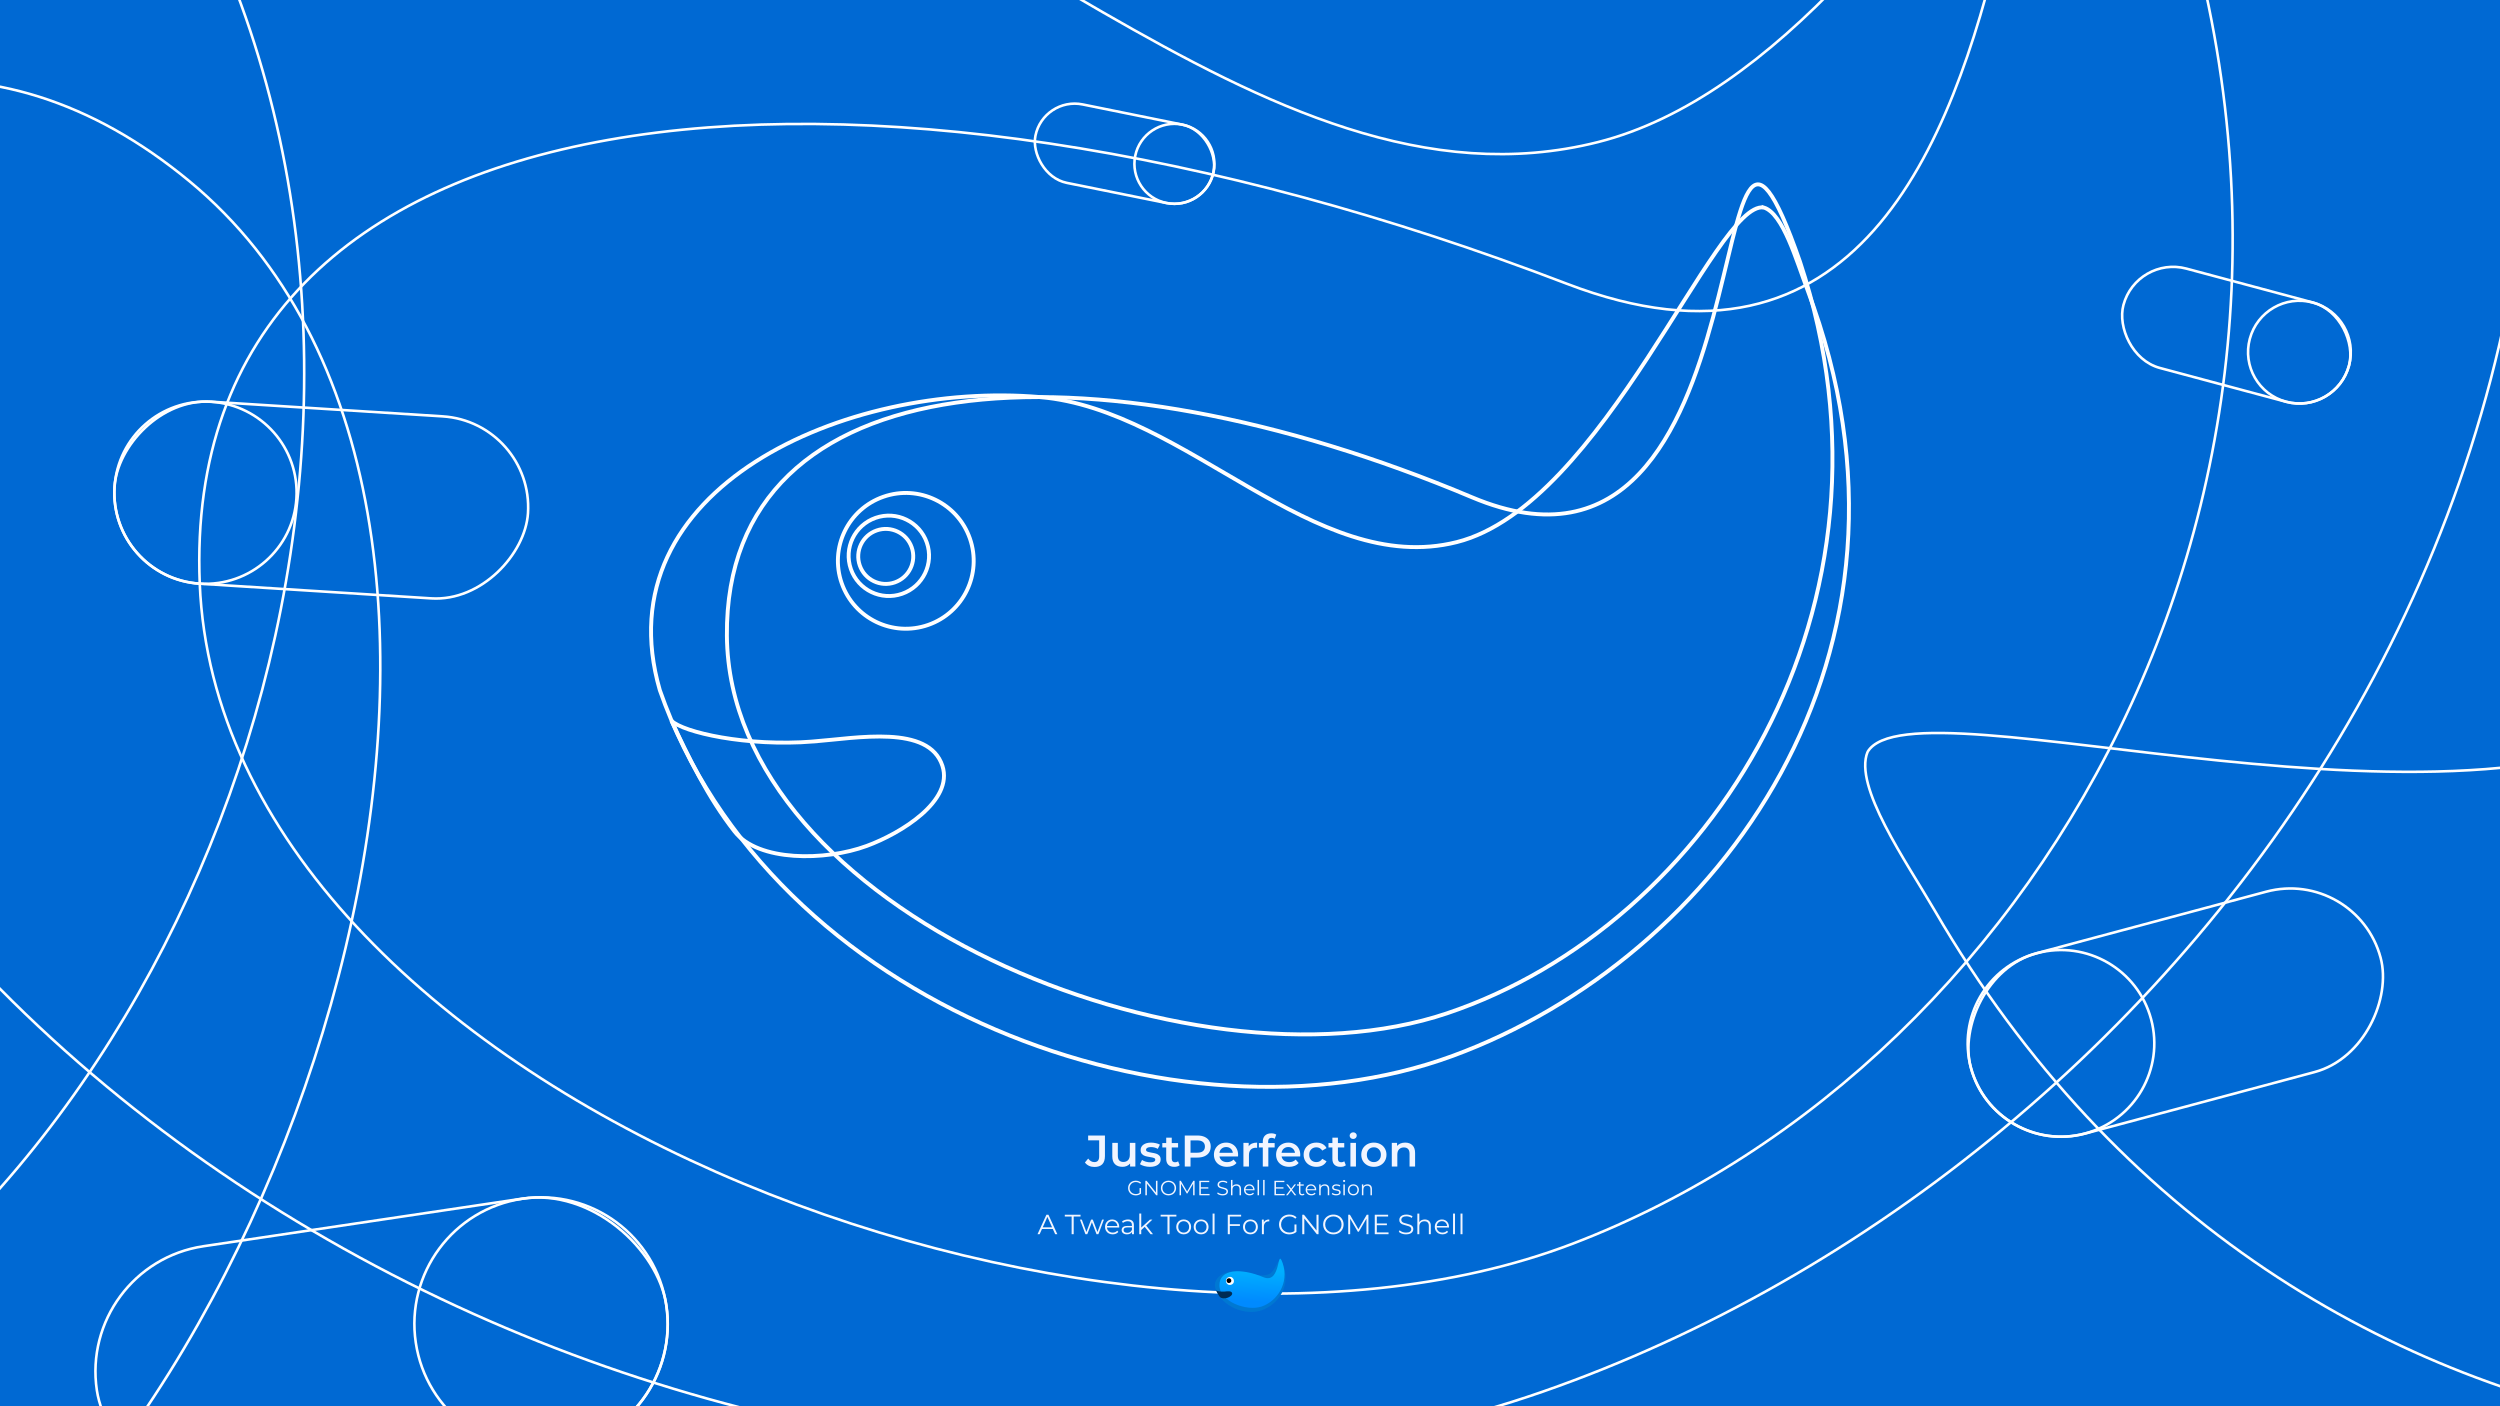 <?xml version="1.0" encoding="UTF-8" standalone="no"?>
<!-- Created with Inkscape (http://www.inkscape.org/) -->

<svg
   width="1920"
   height="1080"
   viewBox="0 0 508 285.75"
   version="1.1"
   id="svg5"
   sodipodi:docname="intro.svg"
   inkscape:export-filename="intro-plain.png"
   inkscape:export-xdpi="96"
   inkscape:export-ydpi="96"
   inkscape:version="1.2.2 (b0a8486541, 2023-12-01)"
   xmlns:inkscape="http://www.inkscape.org/namespaces/inkscape"
   xmlns:sodipodi="http://sodipodi.sourceforge.net/DTD/sodipodi-0.dtd"
   xmlns:xlink="http://www.w3.org/1999/xlink"
   xmlns="http://www.w3.org/2000/svg"
   xmlns:svg="http://www.w3.org/2000/svg"
   xmlns:rdf="http://www.w3.org/1999/02/22-rdf-syntax-ns#"
   xmlns:cc="http://creativecommons.org/ns#"
   xmlns:dc="http://purl.org/dc/elements/1.1/">
  <rect x="0" y="0" width="508" height="285.75" fill="#808080" stroke="none"/>
  <title
     id="title364">Just Perfection Extension Intro</title>
  <sodipodi:namedview
     id="namedview52"
     pagecolor="#ffffff"
     bordercolor="#666666"
     borderopacity="1.0"
     inkscape:showpageshadow="2"
     inkscape:pageopacity="0.0"
     inkscape:pagecheckerboard="0"
     inkscape:deskcolor="#d1d1d1"
     showgrid="false"
     inkscape:zoom="0.5"
     inkscape:cx="918"
     inkscape:cy="465"
     inkscape:window-width="1920"
     inkscape:window-height="1048"
     inkscape:window-x="0"
     inkscape:window-y="0"
     inkscape:window-maximized="1"
     inkscape:current-layer="layer3" />
  <defs
     id="defs2">
    <linearGradient
       inkscape:collect="always"
       id="linearGradient2000">
      <stop
         style="stop-color:#ffcc00;stop-opacity:1"
         offset="0"
         id="stop1996" />
      <stop
         style="stop-color:#ff0066;stop-opacity:1"
         offset="1"
         id="stop1998" />
    </linearGradient>
    <linearGradient
       xlink:href="#linearGradient905"
       id="linearGradient921"
       x1="14.428"
       y1="14.138"
       x2="12.066"
       y2="5.322"
       gradientUnits="userSpaceOnUse"
       gradientTransform="matrix(1.21,0,0,1.21,22.397,183.019)" />
    <linearGradient
       id="linearGradient905">
      <stop
         style="stop-color:#006ec1;stop-opacity:1"
         offset="0"
         id="stop901" />
      <stop
         style="stop-color:#00afff;stop-opacity:1"
         offset="1"
         id="stop903" />
    </linearGradient>
    <linearGradient
       xlink:href="#linearGradient895"
       id="linearGradient919"
       x1="22.696"
       y1="-9.482"
       x2="30.226"
       y2="3.561"
       gradientUnits="userSpaceOnUse"
       gradientTransform="matrix(1.21,0,0,1.21,110.906,147.3)" />
    <linearGradient
       id="linearGradient895">
      <stop
         style="stop-color:#00bcff;stop-opacity:1"
         offset="0"
         id="stop891" />
      <stop
         style="stop-color:#0078ff;stop-opacity:1"
         offset="1"
         id="stop893" />
    </linearGradient>
    <linearGradient
       xlink:href="#linearGradient849"
       id="linearGradient909"
       x1="6.534"
       y1="21.087"
       x2="6.534"
       y2="4.125"
       gradientUnits="userSpaceOnUse"
       gradientTransform="matrix(1.21,0,0,1.21,22.397,183.019)" />
    <linearGradient
       id="linearGradient849">
      <stop
         id="stop845"
         offset="0"
         style="stop-color:#0078d2;stop-opacity:1" />
      <stop
         id="stop847"
         offset="1"
         style="stop-color:#00ddff;stop-opacity:1" />
    </linearGradient>
    <linearGradient
       xlink:href="#linearGradient895"
       id="linearGradient897"
       x1="23.271"
       y1="12.054"
       x2="23.271"
       y2="38.226"
       gradientUnits="userSpaceOnUse"
       gradientTransform="matrix(1.21,0,0,1.21,22.397,183.019)" />
    <linearGradient
       xlink:href="#linearGradient915"
       id="linearGradient917"
       x1="19.011"
       y1="-3.2"
       x2="24.39"
       y2="-1.324"
       gradientUnits="userSpaceOnUse"
       gradientTransform="matrix(1.21,0,0,1.21,180.188,39.111)" />
    <linearGradient
       id="linearGradient915">
      <stop
         style="stop-color:#0061aa;stop-opacity:1"
         offset="0"
         id="stop911" />
      <stop
         style="stop-color:#1600b6;stop-opacity:0"
         offset="1"
         id="stop913" />
    </linearGradient>
    <linearGradient
       inkscape:collect="always"
       xlink:href="#linearGradient2000"
       id="linearGradient2002"
       x1="130.076"
       y1="262.997"
       x2="485.058"
       y2="58.049"
       gradientUnits="userSpaceOnUse" />
    <linearGradient
       inkscape:collect="always"
       xlink:href="#linearGradient1325"
       id="linearGradient1327-3"
       x1="289.497"
       y1="167.744"
       x2="294.377"
       y2="61.262"
       gradientUnits="userSpaceOnUse" />
    <linearGradient
       inkscape:collect="always"
       id="linearGradient1325">
      <stop
         style="stop-color:#008aff;stop-opacity:1"
         offset="0"
         id="stop1321" />
      <stop
         style="stop-color:#00afff;stop-opacity:1"
         offset="1"
         id="stop1323" />
    </linearGradient>
  </defs>
  <g
     inkscape:groupmode="layer"
     id="layer3"
     inkscape:label="Background"
     style="fill:url(#linearGradient2002);fill-opacity:1">
    <rect
       style="fill:#0069d3;fill-opacity:1;stroke:#1a1a1a;stroke-width:0.573;stroke-dasharray:none;stroke-opacity:1;stop-color:#000000"
       id="rect1203"
       width="543.474"
       height="313.35"
       x="-17.737"
       y="-13.8" />
  </g>
  <g
     inkscape:groupmode="layer"
     id="layer2"
     inkscape:label="Lines"
     style="display:inline;stroke:#ffffff" />
  <path
     d="M 474.077,-133.948 C 450.772,-137.497 396.125,10.883 324.702,28.875 255.3,46.357 193.227,-35.55 121.922,-41.695 27.819,-49.805 -91.528,2.724 -63.108,100.91 -9.332,255.129 181.865,328.68 313.499,282.78 445.134,236.88 562.481,83.454 495.368,-93.829 490.008,-107.988 483.472,-131.069 474.077,-133.948 Z"
     style="display:inline;fill:none;fill-opacity:1;stroke:#ffffff;stroke-width:0.529;stroke-dasharray:none"
     id="path2740-6-7"
     sodipodi:nodetypes="cascascc" />
  <path
     d="M 438.485,-34.767 C 396.134,-144.632 435.889,102.754 318.369,57.653 173.532,2.068 36.381,15.01 40.588,118.591 44.775,221.683 223.168,289.568 319.544,252.727 416.41,215.698 485.682,93.41 438.495,-34.742 c -0.002,-0.007 -4.3e-4,-0.021 -0.008,-0.025 -3.8e-4,-1.72e-4 -9.9e-4,4.21e-4 -9.9e-4,4.21e-4 z"
     style="display:inline;fill:none;fill-opacity:1;stroke:#ffffff;stroke-width:0.529;stroke-dasharray:none"
     id="path2747-2-5"
     sodipodi:nodetypes="sssasass" />
  <g
     inkscape:groupmode="layer"
     id="layer4"
     inkscape:label="Logo"
     style="display:inline">
    <g
       id="g1281"
       transform="translate(-0.117,18.628)">
      <path
         d="m 358.51,23.536 c -9.732,-1.482 -32.552,60.479 -62.377,67.992 -28.981,7.3 -54.902,-26.902 -84.677,-29.469 -39.296,-3.387 -89.133,18.549 -77.265,59.549 22.456,64.399 105.614,94.73 161.124,74.313 53.658,-19.736 100.111,-81.603 72.086,-155.633 -2.238,-5.912 -4.967,-15.551 -8.891,-16.753 z"
         style="fill:none;fill-opacity:1;stroke:#ffffff;stroke-width:0.794;stroke-dasharray:none"
         id="path2740-6"
         sodipodi:nodetypes="cascascc" />
      <path
         d="M 365.857,34.502 C 344.856,-25.701 362.047,108.887 299.23,82.422 221.812,49.805 147.355,54.411 147.821,110.546 c 0.463,55.87 94.14,94.29 146.344,76.727 53.312,-17.936 94.995,-82.573 71.697,-152.758 -10e-4,-0.004 1.3e-4,-0.011 -0.004,-0.014 -2e-4,-9.7e-5 -6.1e-4,2.09e-4 -6.1e-4,2.09e-4 z"
         style="fill:none;fill-opacity:1;stroke:#ffffff;stroke-width:0.794;stroke-dasharray:none"
         id="path2747-2"
         sodipodi:nodetypes="sssasass" />
      <circle
         transform="rotate(70.776)"
         r="13.794"
         cy="-142.514"
         cx="150.661"
         id="path2745-9"
         style="fill:none;fill-opacity:1;stroke:#ffffff;stroke-width:0.794;stroke-dasharray:none" />
      <circle
         transform="rotate(70.776)"
         r="8.171"
         cy="-139.598"
         cx="148.563"
         id="circle2815-1"
         style="fill:none;stroke:#ffffff;stroke-width:0.794;stroke-dasharray:none" />
      <circle
         transform="rotate(70.776)"
         r="5.589"
         cy="-138.963"
         cx="148.471"
         id="circle2817-2"
         style="fill:none;stroke:#ffffff;stroke-width:0.794;stroke-dasharray:none" />
      <path
         d="m 165.372,132.048 c -13.562,1.076 -26.445,-1.867 -28.831,-4.235 3.67,7.767 7.37,15.522 12.831,22.508 4.82,6.166 18.405,6.05 26.86,2.945 7.005,-2.573 17.686,-9.164 15.386,-16.264 -2.744,-8.47 -17.371,-5.659 -26.246,-4.955 z"
         style="color:#000000;font-style:normal;font-variant:normal;font-weight:normal;font-stretch:normal;font-size:medium;line-height:normal;font-family:sans-serif;font-variant-ligatures:normal;font-variant-position:normal;font-variant-caps:normal;font-variant-numeric:normal;font-variant-alternates:normal;font-feature-settings:normal;text-indent:0;text-align:start;text-decoration:none;text-decoration-line:none;text-decoration-style:solid;text-decoration-color:#000000;letter-spacing:normal;word-spacing:normal;text-transform:none;writing-mode:lr-tb;direction:ltr;text-orientation:mixed;dominant-baseline:auto;baseline-shift:baseline;text-anchor:start;white-space:normal;shape-padding:0;clip-rule:nonzero;display:inline;overflow:visible;visibility:visible;isolation:auto;mix-blend-mode:normal;color-interpolation:sRGB;color-interpolation-filters:linearRGB;solid-color:#000000;solid-opacity:1;fill:none;fill-opacity:0.285;fill-rule:nonzero;stroke:#ffffff;stroke-width:0.794;stroke-linecap:butt;stroke-linejoin:miter;stroke-miterlimit:4;stroke-dasharray:none;stroke-dashoffset:0;stroke-opacity:1;color-rendering:auto;image-rendering:auto;shape-rendering:auto;text-rendering:auto;enable-background:accumulate"
         id="path2834-7"
         sodipodi:nodetypes="scsaas" />
    </g>
  </g>
  <g
     inkscape:groupmode="layer"
     id="layer1"
     inkscape:label="Texts"
     style="fill:#ffffff">
    <g
       aria-label="A Tweak Tool For GNOME Shell"
       id="text477"
       style="font-weight:bold;font-size:5.652px;line-height:1.25;font-family:Montserrat;-inkscape-font-specification:'Montserrat Bold';text-align:center;text-anchor:middle;fill:#f1f5ff;stroke-width:0.141">
      <path
         d="m 213.935,249.734 h -2.204 l -0.475,1.057 h -0.435 l 1.809,-3.956 h 0.413 l 1.809,3.956 h -0.441 z m -0.153,-0.339 -0.949,-2.125 -0.949,2.125 z"
         style="font-weight:normal;-inkscape-font-specification:Montserrat"
         id="path439" />
      <path
         d="m 217.756,247.197 h -1.39 v -0.362 h 3.199 v 0.362 h -1.39 v 3.594 h -0.418 z"
         style="font-weight:normal;-inkscape-font-specification:Montserrat"
         id="path441" />
      <path
         d="m 224.317,247.818 -1.125,2.973 h -0.379 l -0.938,-2.436 -0.938,2.436 h -0.379 l -1.119,-2.973 h 0.384 l 0.933,2.526 0.955,-2.526 h 0.345 l 0.949,2.526 0.944,-2.526 z"
         style="font-weight:normal;-inkscape-font-specification:Montserrat"
         id="path443" />
      <path
         d="M 227.426,249.429 H 224.939 q 0.034,0.463 0.356,0.752 0.322,0.283 0.814,0.283 0.277,0 0.509,-0.096 0.232,-0.102 0.401,-0.294 l 0.226,0.26 q -0.198,0.237 -0.497,0.362 -0.294,0.124 -0.65,0.124 -0.458,0 -0.814,-0.192 -0.35,-0.198 -0.548,-0.543 -0.198,-0.345 -0.198,-0.78 0,-0.435 0.186,-0.78 0.192,-0.345 0.52,-0.537 0.333,-0.192 0.746,-0.192 0.413,0 0.74,0.192 0.328,0.192 0.514,0.537 0.186,0.339 0.186,0.78 z m -1.436,-1.289 q -0.43,0 -0.723,0.277 -0.288,0.271 -0.328,0.712 h 2.108 q -0.04,-0.441 -0.333,-0.712 -0.288,-0.277 -0.723,-0.277 z"
         style="font-weight:normal;-inkscape-font-specification:Montserrat"
         id="path445" />
      <path
         d="m 229.206,247.796 q 0.582,0 0.893,0.294 0.311,0.288 0.311,0.859 v 1.842 h -0.384 v -0.463 q -0.136,0.232 -0.401,0.362 -0.26,0.13 -0.622,0.13 -0.497,0 -0.791,-0.237 -0.294,-0.237 -0.294,-0.627 0,-0.379 0.271,-0.61 0.277,-0.232 0.876,-0.232 h 0.944 v -0.181 q 0,-0.384 -0.215,-0.582 -0.215,-0.203 -0.627,-0.203 -0.283,0 -0.543,0.096 -0.26,0.09 -0.446,0.254 l -0.181,-0.3 q 0.226,-0.192 0.543,-0.294 0.316,-0.107 0.667,-0.107 z m -0.141,2.707 q 0.339,0 0.582,-0.153 0.243,-0.158 0.362,-0.452 v -0.486 h -0.933 q -0.763,0 -0.763,0.531 0,0.26 0.198,0.413 0.198,0.147 0.554,0.147 z"
         style="font-weight:normal;-inkscape-font-specification:Montserrat"
         id="path447" />
      <path
         d="m 232.603,249.299 -0.701,0.644 v 0.848 h -0.401 v -4.194 h 0.401 v 2.843 l 1.775,-1.622 h 0.497 l -1.272,1.215 1.39,1.758 h -0.492 z"
         style="font-weight:normal;-inkscape-font-specification:Montserrat"
         id="path449" />
      <path
         d="m 237.231,247.197 h -1.39 v -0.362 h 3.199 v 0.362 h -1.39 v 3.594 h -0.418 z"
         style="font-weight:normal;-inkscape-font-specification:Montserrat"
         id="path451" />
      <path
         d="m 240.526,250.819 q -0.43,0 -0.774,-0.192 -0.345,-0.198 -0.543,-0.543 -0.198,-0.345 -0.198,-0.78 0,-0.435 0.198,-0.78 0.198,-0.345 0.543,-0.537 0.345,-0.192 0.774,-0.192 0.43,0 0.774,0.192 0.345,0.192 0.537,0.537 0.198,0.345 0.198,0.78 0,0.435 -0.198,0.78 -0.192,0.345 -0.537,0.543 -0.345,0.192 -0.774,0.192 z m 0,-0.356 q 0.317,0 0.565,-0.141 0.254,-0.147 0.396,-0.413 0.141,-0.266 0.141,-0.605 0,-0.339 -0.141,-0.605 -0.141,-0.266 -0.396,-0.407 -0.249,-0.147 -0.565,-0.147 -0.316,0 -0.571,0.147 -0.249,0.141 -0.396,0.407 -0.141,0.266 -0.141,0.605 0,0.339 0.141,0.605 0.147,0.266 0.396,0.413 0.254,0.141 0.571,0.141 z"
         style="font-weight:normal;-inkscape-font-specification:Montserrat"
         id="path453" />
      <path
         d="m 244.07,250.819 q -0.43,0 -0.774,-0.192 -0.345,-0.198 -0.543,-0.543 -0.198,-0.345 -0.198,-0.78 0,-0.435 0.198,-0.78 0.198,-0.345 0.543,-0.537 0.345,-0.192 0.774,-0.192 0.43,0 0.774,0.192 0.345,0.192 0.537,0.537 0.198,0.345 0.198,0.78 0,0.435 -0.198,0.78 -0.192,0.345 -0.537,0.543 -0.345,0.192 -0.774,0.192 z m 0,-0.356 q 0.316,0 0.565,-0.141 0.254,-0.147 0.396,-0.413 0.141,-0.266 0.141,-0.605 0,-0.339 -0.141,-0.605 -0.141,-0.266 -0.396,-0.407 -0.249,-0.147 -0.565,-0.147 -0.317,0 -0.571,0.147 -0.249,0.141 -0.396,0.407 -0.141,0.266 -0.141,0.605 0,0.339 0.141,0.605 0.147,0.266 0.396,0.413 0.254,0.141 0.571,0.141 z"
         style="font-weight:normal;-inkscape-font-specification:Montserrat"
         id="path455" />
      <path
         d="m 246.398,246.598 h 0.401 v 4.194 h -0.401 z"
         style="font-weight:normal;-inkscape-font-specification:Montserrat"
         id="path457" />
      <path
         d="m 249.903,247.197 v 1.554 h 2.046 v 0.362 h -2.046 v 1.679 h -0.418 v -3.956 h 2.713 v 0.362 z"
         style="font-weight:normal;-inkscape-font-specification:Montserrat"
         id="path459" />
      <path
         d="m 254.09,250.819 q -0.43,0 -0.774,-0.192 -0.345,-0.198 -0.543,-0.543 -0.198,-0.345 -0.198,-0.78 0,-0.435 0.198,-0.78 0.198,-0.345 0.543,-0.537 0.345,-0.192 0.774,-0.192 0.43,0 0.774,0.192 0.345,0.192 0.537,0.537 0.198,0.345 0.198,0.78 0,0.435 -0.198,0.78 -0.192,0.345 -0.537,0.543 -0.345,0.192 -0.774,0.192 z m 0,-0.356 q 0.316,0 0.565,-0.141 0.254,-0.147 0.396,-0.413 0.141,-0.266 0.141,-0.605 0,-0.339 -0.141,-0.605 -0.141,-0.266 -0.396,-0.407 -0.249,-0.147 -0.565,-0.147 -0.317,0 -0.571,0.147 -0.249,0.141 -0.396,0.407 -0.141,0.266 -0.141,0.605 0,0.339 0.141,0.605 0.147,0.266 0.396,0.413 0.254,0.141 0.571,0.141 z"
         style="font-weight:normal;-inkscape-font-specification:Montserrat"
         id="path461" />
      <path
         d="m 256.803,248.4 q 0.141,-0.3 0.418,-0.452 0.283,-0.153 0.695,-0.153 v 0.39 l -0.096,-0.006 q -0.469,0 -0.735,0.288 -0.266,0.288 -0.266,0.808 v 1.515 h -0.401 v -2.973 h 0.384 z"
         style="font-weight:normal;-inkscape-font-specification:Montserrat"
         id="path463" />
      <path
         d="m 263.037,248.813 h 0.401 v 1.509 q -0.277,0.243 -0.656,0.373 -0.379,0.13 -0.797,0.13 -0.593,0 -1.068,-0.26 -0.475,-0.26 -0.746,-0.718 -0.271,-0.463 -0.271,-1.034 0,-0.571 0.271,-1.029 0.271,-0.463 0.746,-0.723 0.475,-0.26 1.074,-0.26 0.452,0 0.831,0.147 0.379,0.141 0.639,0.424 l -0.26,0.266 q -0.469,-0.463 -1.193,-0.463 -0.48,0 -0.87,0.215 -0.384,0.209 -0.605,0.588 -0.22,0.373 -0.22,0.836 0,0.463 0.22,0.836 0.22,0.373 0.605,0.588 0.384,0.215 0.865,0.215 0.61,0 1.034,-0.305 z"
         style="font-weight:normal;-inkscape-font-specification:Montserrat"
         id="path465" />
      <path
         d="m 267.926,246.835 v 3.956 h -0.345 l -2.543,-3.21 v 3.21 h -0.418 v -3.956 h 0.345 l 2.549,3.21 v -3.21 z"
         style="font-weight:normal;-inkscape-font-specification:Montserrat"
         id="path467" />
      <path
         d="m 270.944,250.825 q -0.588,0 -1.068,-0.26 -0.475,-0.266 -0.746,-0.723 -0.266,-0.458 -0.266,-1.029 0,-0.571 0.266,-1.029 0.271,-0.458 0.746,-0.718 0.48,-0.266 1.068,-0.266 0.588,0 1.057,0.26 0.475,0.26 0.746,0.723 0.271,0.458 0.271,1.029 0,0.571 -0.271,1.034 -0.271,0.458 -0.746,0.718 -0.469,0.26 -1.057,0.26 z m 0,-0.373 q 0.469,0 0.848,-0.209 0.379,-0.215 0.593,-0.588 0.215,-0.379 0.215,-0.842 0,-0.463 -0.215,-0.836 -0.215,-0.379 -0.593,-0.588 -0.379,-0.215 -0.848,-0.215 -0.469,0 -0.853,0.215 -0.379,0.209 -0.599,0.588 -0.215,0.373 -0.215,0.836 0,0.463 0.215,0.842 0.22,0.373 0.599,0.588 0.384,0.209 0.853,0.209 z"
         style="font-weight:normal;-inkscape-font-specification:Montserrat"
         id="path469" />
      <path
         d="m 278.065,246.835 v 3.956 h -0.401 v -3.165 l -1.554,2.662 h -0.198 l -1.554,-2.645 v 3.148 h -0.401 v -3.956 h 0.345 l 1.718,2.933 1.701,-2.933 z"
         style="font-weight:normal;-inkscape-font-specification:Montserrat"
         id="path471" />
      <path
         d="m 282.151,250.429 v 0.362 h -2.798 v -3.956 h 2.713 v 0.362 h -2.295 v 1.407 h 2.046 v 0.356 h -2.046 v 1.469 z"
         style="font-weight:normal;-inkscape-font-specification:Montserrat"
         id="path473" />
      <path
         d="m 285.706,250.825 q -0.441,0 -0.848,-0.141 -0.401,-0.141 -0.622,-0.373 l 0.164,-0.322 q 0.215,0.215 0.571,0.35 0.356,0.13 0.735,0.13 0.531,0 0.797,-0.192 0.266,-0.198 0.266,-0.509 0,-0.237 -0.147,-0.379 -0.141,-0.141 -0.35,-0.215 -0.209,-0.079 -0.582,-0.17 -0.446,-0.113 -0.712,-0.215 -0.266,-0.107 -0.458,-0.322 -0.186,-0.215 -0.186,-0.582 0,-0.3 0.158,-0.543 0.158,-0.249 0.486,-0.396 0.328,-0.147 0.814,-0.147 0.339,0 0.661,0.096 0.328,0.09 0.565,0.254 l -0.141,0.333 q -0.249,-0.164 -0.531,-0.243 -0.283,-0.085 -0.554,-0.085 -0.52,0 -0.786,0.203 -0.26,0.198 -0.26,0.514 0,0.237 0.141,0.384 0.147,0.141 0.362,0.22 0.22,0.073 0.588,0.164 0.435,0.107 0.701,0.215 0.271,0.102 0.458,0.316 0.187,0.209 0.187,0.571 0,0.3 -0.164,0.548 -0.158,0.243 -0.492,0.39 -0.333,0.141 -0.819,0.141 z"
         style="font-weight:normal;-inkscape-font-specification:Montserrat"
         id="path475" />
      <path
         d="m 289.521,247.796 q 0.56,0 0.887,0.328 0.333,0.322 0.333,0.944 v 1.724 h -0.401 v -1.684 q 0,-0.463 -0.232,-0.706 -0.232,-0.243 -0.661,-0.243 -0.48,0 -0.763,0.288 -0.277,0.283 -0.277,0.786 v 1.56 h -0.401 v -4.194 h 0.401 v 1.741 q 0.164,-0.26 0.452,-0.401 0.288,-0.141 0.661,-0.141 z"
         style="font-weight:normal;-inkscape-font-specification:Montserrat"
         id="path477" />
      <path
         d="m 294.432,249.429 h -2.487 q 0.034,0.463 0.356,0.752 0.322,0.283 0.814,0.283 0.277,0 0.509,-0.096 0.232,-0.102 0.401,-0.294 l 0.226,0.26 q -0.198,0.237 -0.497,0.362 -0.294,0.124 -0.65,0.124 -0.458,0 -0.814,-0.192 -0.35,-0.198 -0.548,-0.543 -0.198,-0.345 -0.198,-0.78 0,-0.435 0.187,-0.78 0.192,-0.345 0.52,-0.537 0.333,-0.192 0.746,-0.192 0.413,0 0.74,0.192 0.328,0.192 0.514,0.537 0.187,0.339 0.187,0.78 z m -1.436,-1.289 q -0.43,0 -0.723,0.277 -0.288,0.271 -0.328,0.712 h 2.108 q -0.04,-0.441 -0.333,-0.712 -0.288,-0.277 -0.723,-0.277 z"
         style="font-weight:normal;-inkscape-font-specification:Montserrat"
         id="path479" />
      <path
         d="m 295.257,246.598 h 0.401 v 4.194 h -0.401 z"
         style="font-weight:normal;-inkscape-font-specification:Montserrat"
         id="path481" />
      <path
         d="m 296.778,246.598 h 0.401 v 4.194 h -0.401 z"
         style="font-weight:normal;-inkscape-font-specification:Montserrat"
         id="path483" />
    </g>
    <g
       aria-label="JustPerfection"
       id="text423"
       style="font-weight:bold;font-size:9.002px;line-height:1.25;font-family:Montserrat;-inkscape-font-specification:'Montserrat Bold';fill:#f1f5ff;stroke-width:0.225">
      <path
         d="m 222.398,237.129 q -0.603,0 -1.116,-0.234 -0.504,-0.243 -0.828,-0.675 l 0.666,-0.801 q 0.522,0.72 1.251,0.72 0.981,0 0.981,-1.161 v -3.259 h -2.242 V 230.737 h 3.412 v 4.177 q 0,1.107 -0.54,1.665 -0.54,0.549 -1.584,0.549 z"
         style="font-weight:600;-inkscape-font-specification:'Montserrat Semi-Bold'"
         id="path410" />
      <path
         d="m 230.707,232.231 v 4.807 h -1.071 v -0.612 q -0.27,0.324 -0.675,0.504 -0.405,0.171 -0.873,0.171 -0.963,0 -1.521,-0.531 -0.549,-0.54 -0.549,-1.593 v -2.746 h 1.125 v 2.593 q 0,0.648 0.288,0.972 0.297,0.315 0.837,0.315 0.603,0 0.954,-0.369 0.36,-0.378 0.36,-1.08 v -2.431 z"
         style="font-weight:600;-inkscape-font-specification:'Montserrat Semi-Bold'"
         id="path412" />
      <path
         d="m 233.669,237.102 q -0.585,0 -1.143,-0.153 -0.558,-0.153 -0.891,-0.387 l 0.432,-0.855 q 0.324,0.216 0.774,0.351 0.459,0.126 0.9,0.126 1.008,0 1.008,-0.531 0,-0.252 -0.261,-0.351 -0.252,-0.099 -0.819,-0.189 -0.594,-0.09 -0.972,-0.207 -0.369,-0.117 -0.648,-0.405 -0.27,-0.297 -0.27,-0.819 0,-0.684 0.567,-1.089 0.576,-0.414 1.548,-0.414 0.495,0 0.99,0.117 0.495,0.108 0.81,0.297 l -0.432,0.855 q -0.612,-0.36 -1.377,-0.36 -0.495,0 -0.756,0.153 -0.252,0.144 -0.252,0.387 0,0.27 0.27,0.387 0.279,0.108 0.855,0.207 0.576,0.09 0.945,0.207 0.369,0.117 0.63,0.396 0.27,0.279 0.27,0.792 0,0.675 -0.585,1.08 -0.585,0.405 -1.593,0.405 z"
         style="font-weight:600;-inkscape-font-specification:'Montserrat Semi-Bold'"
         id="path414" />
      <path
         d="m 239.709,236.777 q -0.198,0.162 -0.486,0.243 -0.279,0.081 -0.594,0.081 -0.792,0 -1.224,-0.414 -0.432,-0.414 -0.432,-1.206 v -2.314 h -0.792 v -0.9 h 0.792 v -1.098 h 1.125 v 1.098 h 1.287 v 0.9 h -1.287 v 2.287 q 0,0.351 0.171,0.54 0.171,0.18 0.495,0.18 0.378,0 0.63,-0.198 z"
         style="font-weight:600;-inkscape-font-specification:'Montserrat Semi-Bold'"
         id="path416" />
      <path
         d="m 243.337,230.737 q 0.819,0 1.422,0.27 0.612,0.27 0.936,0.774 0.324,0.504 0.324,1.197 0,0.684 -0.324,1.197 -0.324,0.504 -0.936,0.774 -0.603,0.27 -1.422,0.27 h -1.422 v 1.818 h -1.17 V 230.737 Z m -0.054,3.493 q 0.765,0 1.161,-0.324 0.396,-0.324 0.396,-0.927 0,-0.603 -0.396,-0.927 -0.396,-0.324 -1.161,-0.324 h -1.368 v 2.503 z"
         style="font-weight:600;-inkscape-font-specification:'Montserrat Semi-Bold'"
         id="path418" />
      <path
         d="m 251.583,234.662 q 0,0.117 -0.018,0.333 h -3.772 q 0.099,0.531 0.513,0.846 0.423,0.306 1.044,0.306 0.792,0 1.305,-0.522 l 0.603,0.693 q -0.324,0.387 -0.819,0.585 -0.495,0.198 -1.116,0.198 -0.792,0 -1.395,-0.315 -0.603,-0.315 -0.936,-0.873 -0.324,-0.567 -0.324,-1.278 0,-0.702 0.315,-1.26 0.324,-0.567 0.891,-0.882 0.567,-0.315 1.278,-0.315 0.702,0 1.251,0.315 0.558,0.306 0.864,0.873 0.315,0.558 0.315,1.296 z m -2.431,-1.584 q -0.54,0 -0.918,0.324 -0.369,0.315 -0.45,0.846 h 2.728 q -0.072,-0.522 -0.441,-0.846 -0.369,-0.324 -0.918,-0.324 z"
         style="font-weight:600;-inkscape-font-specification:'Montserrat Semi-Bold'"
         id="path420" />
      <path
         d="m 253.734,232.934 q 0.486,-0.756 1.71,-0.756 v 1.071 q -0.144,-0.027 -0.261,-0.027 -0.657,0 -1.026,0.387 -0.369,0.378 -0.369,1.098 v 2.332 h -1.125 v -4.807 h 1.071 z"
         style="font-weight:600;-inkscape-font-specification:'Montserrat Semi-Bold'"
         id="path422" />
      <path
         d="m 258.398,231.205 q -0.711,0 -0.711,0.774 v 0.288 h 1.323 v 0.9 h -1.287 v 3.871 h -1.125 v -3.871 h -0.792 v -0.9 h 0.792 v -0.306 q 0,-0.774 0.45,-1.215 0.45,-0.45 1.269,-0.45 0.648,0 1.017,0.261 l -0.315,0.846 q -0.288,-0.198 -0.621,-0.198 z"
         style="font-weight:600;-inkscape-font-specification:'Montserrat Semi-Bold'"
         id="path424" />
      <path
         d="m 264.213,234.662 q 0,0.117 -0.018,0.333 h -3.772 q 0.099,0.531 0.513,0.846 0.423,0.306 1.044,0.306 0.792,0 1.305,-0.522 l 0.603,0.693 q -0.324,0.387 -0.819,0.585 -0.495,0.198 -1.116,0.198 -0.792,0 -1.395,-0.315 -0.603,-0.315 -0.936,-0.873 -0.324,-0.567 -0.324,-1.278 0,-0.702 0.315,-1.26 0.324,-0.567 0.891,-0.882 0.567,-0.315 1.278,-0.315 0.702,0 1.251,0.315 0.558,0.306 0.864,0.873 0.315,0.558 0.315,1.296 z m -2.431,-1.584 q -0.54,0 -0.918,0.324 -0.369,0.315 -0.45,0.846 h 2.728 q -0.072,-0.522 -0.441,-0.846 -0.369,-0.324 -0.918,-0.324 z"
         style="font-weight:600;-inkscape-font-specification:'Montserrat Semi-Bold'"
         id="path426" />
      <path
         d="m 267.499,237.102 q -0.747,0 -1.341,-0.315 -0.594,-0.315 -0.927,-0.873 -0.333,-0.567 -0.333,-1.278 0,-0.711 0.333,-1.269 0.333,-0.558 0.918,-0.873 0.594,-0.315 1.35,-0.315 0.711,0 1.242,0.288 0.54,0.288 0.81,0.828 l -0.864,0.504 q -0.207,-0.333 -0.522,-0.495 -0.306,-0.171 -0.675,-0.171 -0.63,0 -1.044,0.414 -0.414,0.405 -0.414,1.089 0,0.684 0.405,1.098 0.414,0.405 1.053,0.405 0.369,0 0.675,-0.162 0.315,-0.171 0.522,-0.504 l 0.864,0.504 q -0.279,0.54 -0.819,0.837 -0.531,0.288 -1.233,0.288 z"
         style="font-weight:600;-inkscape-font-specification:'Montserrat Semi-Bold'"
         id="path428" />
      <path
         d="m 273.476,236.777 q -0.198,0.162 -0.486,0.243 -0.279,0.081 -0.594,0.081 -0.792,0 -1.224,-0.414 -0.432,-0.414 -0.432,-1.206 v -2.314 h -0.792 v -0.9 h 0.792 v -1.098 h 1.125 v 1.098 h 1.287 v 0.9 h -1.287 v 2.287 q 0,0.351 0.171,0.54 0.171,0.18 0.495,0.18 0.378,0 0.63,-0.198 z"
         style="font-weight:600;-inkscape-font-specification:'Montserrat Semi-Bold'"
         id="path430" />
      <path
         d="m 274.403,232.231 h 1.125 v 4.807 h -1.125 z m 0.567,-0.792 q -0.306,0 -0.513,-0.189 -0.207,-0.198 -0.207,-0.486 0,-0.288 0.207,-0.477 0.207,-0.198 0.513,-0.198 0.306,0 0.513,0.189 0.207,0.18 0.207,0.459 0,0.297 -0.207,0.504 -0.198,0.198 -0.513,0.198 z"
         style="font-weight:600;-inkscape-font-specification:'Montserrat Semi-Bold'"
         id="path432" />
      <path
         d="m 279.166,237.102 q -0.729,0 -1.314,-0.315 -0.585,-0.315 -0.918,-0.873 -0.324,-0.567 -0.324,-1.278 0,-0.711 0.324,-1.269 0.333,-0.558 0.918,-0.873 0.585,-0.315 1.314,-0.315 0.738,0 1.323,0.315 0.585,0.315 0.909,0.873 0.333,0.558 0.333,1.269 0,0.711 -0.333,1.278 -0.324,0.558 -0.909,0.873 -0.585,0.315 -1.323,0.315 z m 0,-0.963 q 0.621,0 1.026,-0.414 0.405,-0.414 0.405,-1.089 0,-0.675 -0.405,-1.089 -0.405,-0.414 -1.026,-0.414 -0.621,0 -1.026,0.414 -0.396,0.414 -0.396,1.089 0,0.675 0.396,1.089 0.405,0.414 1.026,0.414 z"
         style="font-weight:600;-inkscape-font-specification:'Montserrat Semi-Bold'"
         id="path434" />
      <path
         d="m 285.539,232.177 q 0.909,0 1.458,0.531 0.549,0.531 0.549,1.575 v 2.755 h -1.125 v -2.611 q 0,-0.63 -0.297,-0.945 -0.297,-0.324 -0.846,-0.324 -0.621,0 -0.981,0.378 -0.36,0.369 -0.36,1.071 v 2.431 h -1.125 v -4.807 h 1.071 v 0.621 q 0.279,-0.333 0.702,-0.504 0.423,-0.171 0.954,-0.171 z"
         style="font-weight:600;-inkscape-font-specification:'Montserrat Semi-Bold'"
         id="path436" />
    </g>
    <g
       aria-label="GNOME Shell Extension"
       id="text481"
       style="font-weight:bold;font-size:4.206px;line-height:1.25;font-family:Montserrat;-inkscape-font-specification:'Montserrat Bold';fill:#f1f5ff;stroke-width:0.12">
      <path
         d="m 231.557,241.41 h 0.299 v 1.123 q -0.206,0.181 -0.488,0.278 -0.282,0.097 -0.593,0.097 -0.442,0 -0.795,-0.193 -0.353,-0.193 -0.555,-0.534 -0.202,-0.345 -0.202,-0.77 0,-0.425 0.202,-0.766 0.202,-0.345 0.555,-0.538 0.353,-0.193 0.799,-0.193 0.337,0 0.618,0.109 0.282,0.105 0.475,0.315 l -0.193,0.198 q -0.349,-0.345 -0.888,-0.345 -0.358,0 -0.648,0.16 -0.286,0.156 -0.45,0.437 -0.164,0.278 -0.164,0.623 0,0.345 0.164,0.623 0.164,0.278 0.45,0.437 0.286,0.16 0.644,0.16 0.454,0 0.77,-0.227 z"
         style="font-weight:normal;-inkscape-font-specification:Montserrat"
         id="path371" />
      <path
         d="m 235.196,239.937 v 2.944 h -0.257 l -1.893,-2.389 v 2.389 h -0.311 v -2.944 h 0.257 l 1.897,2.389 v -2.389 z"
         style="font-weight:normal;-inkscape-font-specification:Montserrat"
         id="path373" />
      <path
         d="m 237.442,242.907 q -0.437,0 -0.795,-0.193 -0.353,-0.198 -0.555,-0.538 -0.198,-0.341 -0.198,-0.766 0,-0.425 0.198,-0.766 0.202,-0.341 0.555,-0.534 0.358,-0.198 0.795,-0.198 0.437,0 0.787,0.193 0.353,0.193 0.555,0.538 0.202,0.341 0.202,0.766 0,0.425 -0.202,0.77 -0.202,0.341 -0.555,0.534 -0.349,0.193 -0.787,0.193 z m 0,-0.278 q 0.349,0 0.631,-0.156 0.282,-0.16 0.442,-0.437 0.16,-0.282 0.16,-0.627 0,-0.345 -0.16,-0.623 -0.16,-0.282 -0.442,-0.437 -0.282,-0.16 -0.631,-0.16 -0.349,0 -0.635,0.16 -0.282,0.156 -0.446,0.437 -0.16,0.278 -0.16,0.623 0,0.345 0.16,0.627 0.164,0.278 0.446,0.437 0.286,0.156 0.635,0.156 z"
         style="font-weight:normal;-inkscape-font-specification:Montserrat"
         id="path375" />
      <path
         d="m 242.742,239.937 v 2.944 h -0.299 v -2.356 l -1.157,1.981 h -0.147 l -1.157,-1.969 v 2.343 h -0.299 v -2.944 h 0.257 l 1.279,2.183 1.266,-2.183 z"
         style="font-weight:normal;-inkscape-font-specification:Montserrat"
         id="path377" />
      <path
         d="m 245.783,242.613 v 0.269 h -2.082 v -2.944 h 2.019 v 0.269 h -1.708 v 1.047 h 1.523 v 0.265 h -1.523 v 1.094 z"
         style="font-weight:normal;-inkscape-font-specification:Montserrat"
         id="path379" />
      <path
         d="m 248.429,242.907 q -0.328,0 -0.631,-0.105 -0.299,-0.105 -0.463,-0.278 l 0.122,-0.24 q 0.16,0.16 0.425,0.261 0.265,0.097 0.547,0.097 0.395,0 0.593,-0.143 0.198,-0.147 0.198,-0.379 0,-0.177 -0.109,-0.282 -0.105,-0.105 -0.261,-0.16 -0.156,-0.059 -0.433,-0.126 -0.332,-0.084 -0.53,-0.16 -0.198,-0.08 -0.341,-0.24 -0.139,-0.16 -0.139,-0.433 0,-0.223 0.118,-0.404 0.118,-0.185 0.362,-0.294 0.244,-0.109 0.606,-0.109 0.252,0 0.492,0.071 0.244,0.067 0.421,0.189 l -0.105,0.248 q -0.185,-0.122 -0.395,-0.181 -0.21,-0.063 -0.412,-0.063 -0.387,0 -0.585,0.151 -0.193,0.147 -0.193,0.383 0,0.177 0.105,0.286 0.109,0.105 0.269,0.164 0.164,0.055 0.437,0.122 0.324,0.08 0.522,0.16 0.202,0.076 0.341,0.236 0.139,0.156 0.139,0.425 0,0.223 -0.122,0.408 -0.118,0.181 -0.366,0.29 -0.248,0.105 -0.61,0.105 z"
         style="font-weight:normal;-inkscape-font-specification:Montserrat"
         id="path381" />
      <path
         d="m 251.268,240.652 q 0.416,0 0.66,0.244 0.248,0.24 0.248,0.702 v 1.283 h -0.299 v -1.253 q 0,-0.345 -0.172,-0.526 -0.172,-0.181 -0.492,-0.181 -0.358,0 -0.568,0.215 -0.206,0.21 -0.206,0.585 v 1.161 h -0.299 v -3.121 h 0.299 v 1.296 q 0.122,-0.193 0.337,-0.299 0.215,-0.105 0.492,-0.105 z"
         style="font-weight:normal;-inkscape-font-specification:Montserrat"
         id="path383" />
      <path
         d="m 254.923,241.868 h -1.851 q 0.025,0.345 0.265,0.559 0.24,0.21 0.606,0.21 0.206,0 0.379,-0.071 0.172,-0.076 0.299,-0.219 l 0.168,0.193 q -0.147,0.177 -0.37,0.269 -0.219,0.092 -0.484,0.092 -0.341,0 -0.606,-0.143 -0.261,-0.147 -0.408,-0.404 -0.147,-0.257 -0.147,-0.58 0,-0.324 0.139,-0.58 0.143,-0.257 0.387,-0.4 0.248,-0.143 0.555,-0.143 0.307,0 0.551,0.143 0.244,0.143 0.383,0.4 0.139,0.252 0.139,0.58 z m -1.068,-0.959 q -0.32,0 -0.538,0.206 -0.215,0.202 -0.244,0.53 h 1.569 q -0.029,-0.328 -0.248,-0.53 -0.215,-0.206 -0.538,-0.206 z"
         style="font-weight:normal;-inkscape-font-specification:Montserrat"
         id="path385" />
      <path
         d="m 255.537,239.761 h 0.299 v 3.121 h -0.299 z"
         style="font-weight:normal;-inkscape-font-specification:Montserrat"
         id="path387" />
      <path
         d="m 256.669,239.761 h 0.299 v 3.121 h -0.299 z"
         style="font-weight:normal;-inkscape-font-specification:Montserrat"
         id="path389" />
      <path
         d="m 261.048,242.613 v 0.269 h -2.082 v -2.944 h 2.019 v 0.269 h -1.708 v 1.047 h 1.523 v 0.265 h -1.523 v 1.094 z"
         style="font-weight:normal;-inkscape-font-specification:Montserrat"
         id="path391" />
      <path
         d="m 263.062,242.882 -0.702,-0.925 -0.707,0.925 h -0.337 l 0.875,-1.136 -0.833,-1.077 h 0.337 l 0.665,0.867 0.665,-0.867 h 0.328 l -0.833,1.077 0.883,1.136 z"
         style="font-weight:normal;-inkscape-font-specification:Montserrat"
         id="path393" />
      <path
         d="m 265.065,242.747 q -0.084,0.076 -0.21,0.118 -0.122,0.038 -0.257,0.038 -0.311,0 -0.48,-0.168 -0.168,-0.168 -0.168,-0.475 v -1.338 h -0.395 v -0.252 h 0.395 v -0.484 h 0.299 v 0.484 h 0.673 v 0.252 h -0.673 v 1.321 q 0,0.198 0.097,0.303 0.101,0.101 0.286,0.101 0.092,0 0.177,-0.029 0.088,-0.029 0.151,-0.084 z"
         style="font-weight:normal;-inkscape-font-specification:Montserrat"
         id="path395" />
      <path
         d="m 267.454,241.868 h -1.851 q 0.025,0.345 0.265,0.559 0.24,0.21 0.606,0.21 0.206,0 0.379,-0.071 0.172,-0.076 0.299,-0.219 l 0.168,0.193 q -0.147,0.177 -0.37,0.269 -0.219,0.092 -0.484,0.092 -0.341,0 -0.606,-0.143 -0.261,-0.147 -0.408,-0.404 -0.147,-0.257 -0.147,-0.58 0,-0.324 0.139,-0.58 0.143,-0.257 0.387,-0.4 0.248,-0.143 0.555,-0.143 0.307,0 0.551,0.143 0.244,0.143 0.383,0.4 0.139,0.252 0.139,0.58 z m -1.068,-0.959 q -0.32,0 -0.538,0.206 -0.215,0.202 -0.244,0.53 h 1.569 q -0.029,-0.328 -0.248,-0.53 -0.215,-0.206 -0.538,-0.206 z"
         style="font-weight:normal;-inkscape-font-specification:Montserrat"
         id="path397" />
      <path
         d="m 269.195,240.652 q 0.416,0 0.66,0.244 0.248,0.24 0.248,0.702 v 1.283 h -0.299 v -1.253 q 0,-0.345 -0.172,-0.526 -0.172,-0.181 -0.492,-0.181 -0.358,0 -0.568,0.215 -0.206,0.21 -0.206,0.585 v 1.161 h -0.299 v -2.213 h 0.286 v 0.408 q 0.122,-0.202 0.337,-0.311 0.219,-0.114 0.505,-0.114 z"
         style="font-weight:normal;-inkscape-font-specification:Montserrat"
         id="path399" />
      <path
         d="m 271.509,242.903 q -0.269,0 -0.517,-0.076 -0.244,-0.08 -0.383,-0.198 l 0.135,-0.236 q 0.139,0.109 0.349,0.181 0.21,0.067 0.437,0.067 0.303,0 0.446,-0.092 0.147,-0.097 0.147,-0.269 0,-0.122 -0.08,-0.189 -0.08,-0.071 -0.202,-0.105 -0.122,-0.038 -0.324,-0.071 -0.269,-0.051 -0.433,-0.101 -0.164,-0.055 -0.282,-0.181 -0.114,-0.126 -0.114,-0.349 0,-0.278 0.231,-0.454 0.231,-0.177 0.644,-0.177 0.215,0 0.429,0.059 0.215,0.055 0.353,0.147 l -0.13,0.24 q -0.273,-0.189 -0.652,-0.189 -0.286,0 -0.433,0.101 -0.143,0.101 -0.143,0.265 0,0.126 0.08,0.202 0.084,0.076 0.206,0.114 0.122,0.034 0.337,0.071 0.265,0.051 0.425,0.101 0.16,0.051 0.273,0.172 0.114,0.122 0.114,0.337 0,0.29 -0.244,0.463 -0.24,0.168 -0.669,0.168 z"
         style="font-weight:normal;-inkscape-font-specification:Montserrat"
         id="path401" />
      <path
         d="m 272.972,240.669 h 0.299 v 2.213 h -0.299 z m 0.151,-0.484 q -0.092,0 -0.156,-0.063 -0.063,-0.063 -0.063,-0.151 0,-0.084 0.063,-0.147 0.063,-0.063 0.156,-0.063 0.092,0 0.156,0.063 0.063,0.059 0.063,0.143 0,0.092 -0.063,0.156 -0.063,0.063 -0.156,0.063 z"
         style="font-weight:normal;-inkscape-font-specification:Montserrat"
         id="path403" />
      <path
         d="m 275.008,242.903 q -0.32,0 -0.576,-0.143 -0.257,-0.147 -0.404,-0.404 -0.147,-0.257 -0.147,-0.58 0,-0.324 0.147,-0.58 0.147,-0.257 0.404,-0.4 0.257,-0.143 0.576,-0.143 0.32,0 0.576,0.143 0.257,0.143 0.4,0.4 0.147,0.257 0.147,0.58 0,0.324 -0.147,0.58 -0.143,0.257 -0.4,0.404 -0.257,0.143 -0.576,0.143 z m 0,-0.265 q 0.236,0 0.421,-0.105 0.189,-0.109 0.294,-0.307 0.105,-0.198 0.105,-0.45 0,-0.252 -0.105,-0.45 -0.105,-0.198 -0.294,-0.303 -0.185,-0.109 -0.421,-0.109 -0.236,0 -0.425,0.109 -0.185,0.105 -0.294,0.303 -0.105,0.198 -0.105,0.45 0,0.252 0.105,0.45 0.109,0.198 0.294,0.307 0.189,0.105 0.425,0.105 z"
         style="font-weight:normal;-inkscape-font-specification:Montserrat"
         id="path405" />
      <path
         d="m 277.869,240.652 q 0.416,0 0.66,0.244 0.248,0.24 0.248,0.702 v 1.283 h -0.299 v -1.253 q 0,-0.345 -0.172,-0.526 -0.172,-0.181 -0.492,-0.181 -0.358,0 -0.568,0.215 -0.206,0.21 -0.206,0.585 v 1.161 h -0.299 v -2.213 h 0.286 v 0.408 q 0.122,-0.202 0.337,-0.311 0.219,-0.114 0.505,-0.114 z"
         style="font-weight:normal;-inkscape-font-specification:Montserrat"
         id="path407" />
    </g>
    <g
       id="g1281-5"
       transform="matrix(0.059,0,0,0.059,239.057,254.659)"
       style="display:inline;fill:#2a7fff;stroke:#4d4d4d">
      <path
         d="m 358.51,23.536 c -9.732,-1.482 -19.854,40.03 -38.811,48.085 -33.337,14.166 -78.467,-6.996 -108.243,-9.562 -39.296,-3.387 -89.133,18.549 -77.265,59.549 22.456,64.399 105.614,94.73 161.124,74.313 53.658,-19.736 100.111,-81.603 72.086,-155.633 -2.238,-5.912 -4.967,-15.551 -8.891,-16.753 z"
         style="fill:#0078d2;fill-opacity:1;stroke:none;stroke-width:0.794;stroke-dasharray:none"
         id="path2740-6-3"
         sodipodi:nodetypes="cascascc" />
      <path
         d="M 365.857,34.502 C 344.856,-25.701 362.047,108.887 299.23,82.422 221.812,49.805 147.355,54.411 147.821,110.546 c 0.463,55.87 93.909,90.362 145.263,73.038 52.394,-17.675 96.076,-78.883 72.778,-149.068 -10e-4,-0.004 1.3e-4,-0.011 -0.004,-0.014 -2e-4,-9.7e-5 -6.1e-4,2.09e-4 -6.1e-4,2.09e-4 z"
         style="fill:url(#linearGradient1327-3);fill-opacity:1;stroke:none;stroke-width:0.794;stroke-dasharray:none"
         id="path2747-2-5-3"
         sodipodi:nodetypes="sssasass" />
      <circle
         transform="rotate(70.776)"
         r="13.794"
         cy="-142.514"
         cx="150.661"
         id="path2745-9-6-6"
         style="fill:#ffffff;fill-opacity:1;stroke:none;stroke-width:0.794;stroke-dasharray:none" />
      <circle
         transform="rotate(70.776)"
         r="8.171"
         cy="-139.598"
         cx="148.563"
         id="circle2815-1-2"
         style="fill:#000000;fill-opacity:1;stroke:none;stroke-width:0.794;stroke-dasharray:none" />
      <circle
         transform="rotate(70.776)"
         r="5.589"
         cy="-138.963"
         cx="148.471"
         id="circle2817-2-9"
         style="fill:#000000;fill-opacity:1;stroke:none;stroke-width:0.794;stroke-dasharray:none" />
      <path
         d="m 165.372,132.048 c -13.562,1.076 -26.445,-1.867 -28.831,-4.235 3.67,7.767 7.37,15.522 12.831,22.508 4.82,6.166 18.405,6.05 26.86,2.945 7.005,-2.573 17.686,-9.164 15.386,-16.264 -2.744,-8.47 -17.371,-5.659 -26.246,-4.955 z"
         style="color:#000000;font-style:normal;font-variant:normal;font-weight:normal;font-stretch:normal;font-size:medium;line-height:normal;font-family:sans-serif;font-variant-ligatures:normal;font-variant-position:normal;font-variant-caps:normal;font-variant-numeric:normal;font-variant-alternates:normal;font-feature-settings:normal;text-indent:0;text-align:start;text-decoration:none;text-decoration-line:none;text-decoration-style:solid;text-decoration-color:#000000;letter-spacing:normal;word-spacing:normal;text-transform:none;writing-mode:lr-tb;direction:ltr;text-orientation:mixed;dominant-baseline:auto;baseline-shift:baseline;text-anchor:start;white-space:normal;shape-padding:0;clip-rule:nonzero;display:inline;overflow:visible;visibility:visible;isolation:auto;mix-blend-mode:normal;color-interpolation:sRGB;color-interpolation-filters:linearRGB;solid-color:#000000;solid-opacity:1;fill:#002c53;fill-opacity:1;fill-rule:nonzero;stroke:none;stroke-width:0.794;stroke-linecap:butt;stroke-linejoin:miter;stroke-miterlimit:4;stroke-dasharray:none;stroke-dashoffset:0;stroke-opacity:1;color-rendering:auto;image-rendering:auto;shape-rendering:auto;text-rendering:auto;enable-background:accumulate"
         id="path2834-7-1"
         sodipodi:nodetypes="scsaas" />
    </g>
  </g>
  <path
     d="m -370.462,171.644 c 9.205,-15.676 124.593,23.741 170.083,-10.268 44.203,-33.046 25.347,-110.021 56.331,-155.693 40.89,-60.274 130.352,-106.182 175.312,-41.439 66.177,107.16 17.262,257.369 -74.204,313.854 -91.467,56.486 -240.356,52.149 -313.856,-74.207 -5.87,-10.091 -16.51,-25.224 -13.666,-32.248 z"
     style="display:inline;fill:none;fill-opacity:1;stroke:#ffffff;stroke-width:0.529;stroke-dasharray:none"
     id="path2174"
     sodipodi:nodetypes="cascascc" />
  <path
     d="m -324.344,260.859 c -61.855,-100.189 111.069,81.132 146.257,-39.727 C -134.72,72.18 -41.44,-29.194 38.489,36.822 118.041,102.525 64.166,285.638 -23.474,340.086 -111.561,394.812 -250.84,375.985 -324.33,260.882 c -0.004,-0.006 -0.016,-0.013 -0.015,-0.022 9e-5,-4e-4 9.3e-4,-5.3e-4 9.3e-4,-5.3e-4 z"
     style="display:inline;fill:none;fill-opacity:1;stroke:#ffffff;stroke-width:0.529;stroke-dasharray:none"
     id="path2176"
     sodipodi:nodetypes="sssasass" />
  <path
     d="m 379.485,152.804 c 9.205,-15.676 124.593,23.741 170.083,-10.268 44.203,-33.046 25.347,-110.021 56.331,-155.693 40.89,-60.274 130.352,-106.182 175.312,-41.439 66.177,107.16 17.262,257.369 -74.204,313.854 -91.467,56.486 -240.356,52.149 -313.856,-74.207 -5.87,-10.091 -16.51,-25.224 -13.666,-32.248 z"
     style="display:inline;fill:none;fill-opacity:1;stroke:#ffffff;stroke-width:0.529;stroke-dasharray:none"
     id="path984"
     sodipodi:nodetypes="cascascc" />
  <g
     inkscape:groupmode="layer"
     id="layer5"
     inkscape:label="Toggle Button">
    <g
       id="g2582"
       transform="rotate(-8.491,423.159,323.455)">
      <circle
         style="fill:none;stroke:#ffffff;stroke-width:0.529;stroke-dasharray:none;stop-color:#000000"
         id="path1089"
         cx="121.405"
         cy="223.38"
         r="25.73" />
      <rect
         style="fill:none;stroke:#ffffff;stroke-width:0.529;stroke-dasharray:none;stop-color:#000000"
         id="rect1197"
         width="117.008"
         height="51.504"
         x="30.149"
         y="197.628"
         ry="25.752" />
    </g>
    <g
       id="g2578"
       transform="rotate(-15,442.103,205.763)">
      <circle
         style="fill:none;stroke:#ffffff;stroke-width:0.529;stroke-dasharray:none;stop-color:#000000"
         id="circle1205"
         cx="-417.971"
         cy="205.763"
         r="18.958"
         transform="scale(-1,1)" />
      <rect
         style="fill:none;stroke:#ffffff;stroke-width:0.529;stroke-dasharray:none;stop-color:#000000"
         id="rect1207"
         width="86.211"
         height="37.948"
         x="-485.208"
         y="186.789"
         ry="18.974"
         transform="scale(-1,1)" />
    </g>
    <g
       id="g2586"
       transform="rotate(3.623,584.374,310.287)">
      <circle
         style="fill:none;stroke:#ffffff;stroke-width:0.529;stroke-dasharray:none;stop-color:#000000"
         id="circle1211"
         cx="-29.56"
         cy="134.828"
         r="18.513"
         transform="scale(-1,1)" />
      <rect
         style="fill:none;stroke:#ffffff;stroke-width:0.529;stroke-dasharray:none;stop-color:#000000"
         id="rect1213"
         width="84.19"
         height="37.058"
         x="-95.221"
         y="116.299"
         ry="18.529"
         transform="scale(-1,1)" />
    </g>
    <g
       id="g2574"
       transform="rotate(15,454.408,68.113)">
      <circle
         style="fill:none;stroke:#ffffff;stroke-width:0.529;stroke-dasharray:none;stop-color:#000000"
         id="circle1438"
         cx="467.695"
         cy="68.113"
         r="10.438" />
      <rect
         style="fill:none;stroke:#ffffff;stroke-width:0.529;stroke-dasharray:none;stop-color:#000000"
         id="rect1440"
         width="47.467"
         height="20.894"
         x="430.675"
         y="57.666"
         ry="10.447" />
    </g>
    <g
       id="g2592"
       transform="matrix(-0.43,-0.087,-0.087,0.43,263.077,-22.117)">
      <circle
         style="fill:none;stroke:#ffffff;stroke-width:1.206;stroke-dasharray:none;stop-color:#000000"
         id="circle2588"
         cx="-29.56"
         cy="134.828"
         r="18.513"
         transform="scale(-1,1)" />
      <rect
         style="fill:none;stroke:#ffffff;stroke-width:1.206;stroke-dasharray:none;stop-color:#000000"
         id="rect2590"
         width="84.19"
         height="37.058"
         x="-95.221"
         y="116.299"
         ry="18.529"
         transform="scale(-1,1)" />
    </g>
  </g>
</svg>
